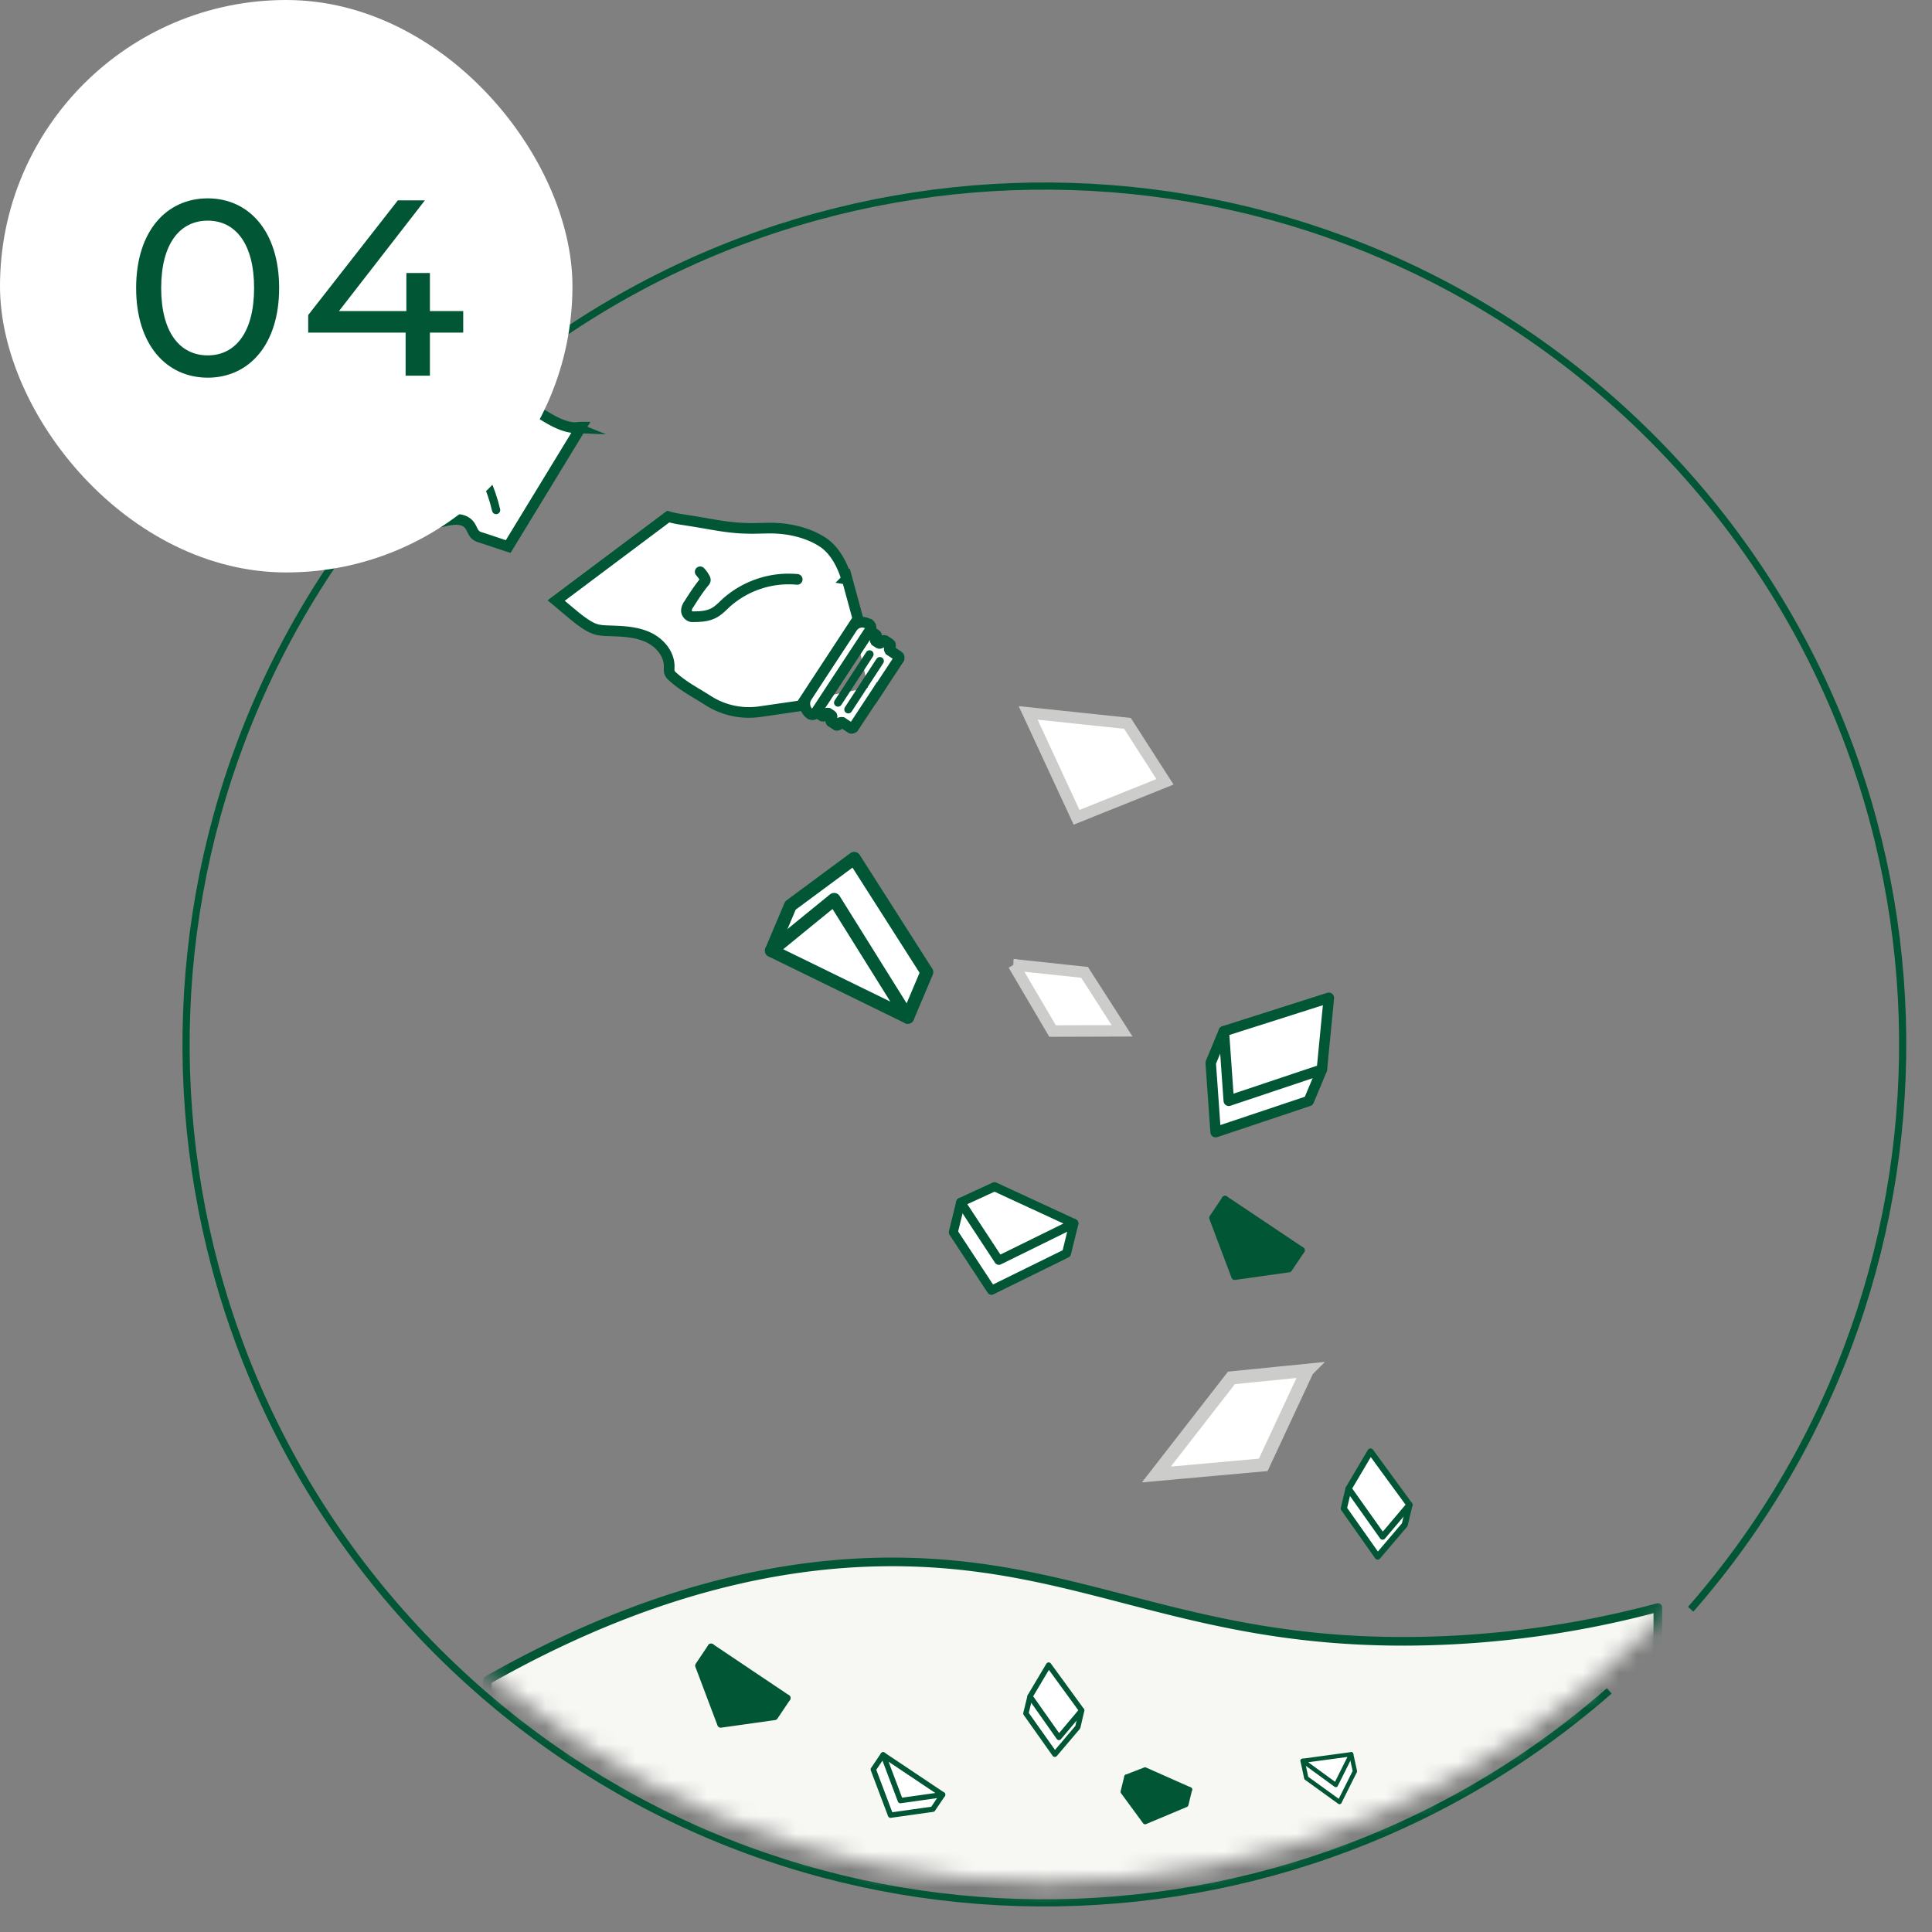 <svg width="108" height="108" viewBox="0 0 108 108" fill="none" xmlns="http://www.w3.org/2000/svg"><rect x="0" y="0" width="108" height="108" fill="#808080" stroke="none"/><path d="M22.252 26.815c-16.5 18.85-15.777 47.526 2.201 65.504 17.979 17.979 46.655 18.701 65.505 2.202m4.552-4.563c16.499-18.85 15.777-47.526-2.202-65.505-17.978-17.978-46.654-18.7-65.504-2.201" stroke="#005635" stroke-width=".4" stroke-miterlimit="10"/><mask id="a" style="mask-type:luminance" maskUnits="userSpaceOnUse" x="11" y="11" width="95" height="95"><path d="M11.313 58.392c0 25.844 21.109 46.804 47.136 46.804 26.028 0 47.136-20.948 47.136-46.804 0-25.855-21.108-46.803-47.136-46.803-26.027 0-47.136 20.948-47.136 46.803z" fill="#fff"/></mask><g mask="url(#a)"><path d="M73.894 59.791l-.734 1.754-5.206 1.743-.275-3.875.734-1.766" fill="#fff"/><path d="M73.894 59.791l-.734 1.754-5.206 1.743-.275-3.875.734-1.766" stroke="#005635" stroke-width=".585" stroke-linecap="round" stroke-linejoin="round"/><path d="M68.689 61.534l5.205-1.743.39-4.013-5.87 1.869.275 3.887z" fill="#fff"/><path d="M68.689 61.534l5.205-1.743.39-4.013-5.87 1.869.275 3.887z" stroke="#005635" stroke-width=".585" stroke-linecap="round" stroke-linejoin="round"/><path d="M53.702 67.21l-.412 1.674 2.132 3.244 4.197-2.064.413-1.673" fill="#fff"/><path d="M53.702 67.21l-.412 1.674 2.132 3.244 4.197-2.064.413-1.673" stroke="#005635" stroke-width=".504" stroke-linecap="round" stroke-linejoin="round"/><path d="M55.835 70.454l-2.132-3.245 1.891-.871 4.438 2.052-4.197 2.064z" fill="#fff"/><path d="M55.835 70.454l-2.132-3.245 1.891-.871 4.438 2.052-4.197 2.064z" stroke="#005635" stroke-width=".504" stroke-linecap="round" stroke-linejoin="round"/><path d="M43.12 53.14l1.066-2.522c1.192-.883 2.373-1.754 3.565-2.637l4.06 6.364-1.067 2.522" fill="#fff"/><path d="M43.12 53.14l1.066-2.522c1.192-.883 2.373-1.754 3.565-2.637l4.06 6.364-1.067 2.522" stroke="#005635" stroke-width=".722" stroke-linecap="round" stroke-linejoin="round"/><path d="M46.628 50.275c-1.17.951-2.34 1.903-3.509 2.866l7.625 3.727c-1.376-2.202-2.74-4.392-4.116-6.593z" fill="#fff"/><path d="M46.628 50.275c-1.17.951-2.34 1.903-3.509 2.866l7.625 3.727c-1.376-2.202-2.74-4.392-4.116-6.593z" stroke="#005635" stroke-width=".722" stroke-linecap="round" stroke-linejoin="round"/><path d="M89.82 104.061l.24 1.135-1.02 2.018-2.178-1.582-.24-1.136" fill="#fff"/><path d="M89.82 104.061l.24 1.135-1.02 2.018-2.178-1.582-.24-1.136" stroke="#005635" stroke-width=".287" stroke-linecap="round" stroke-linejoin="round"/><path d="M88.8 106.09l1.02-2.029-3.199.435 2.179 1.594z" fill="#fff"/><path d="M88.8 106.09l1.02-2.029-3.199.435 2.179 1.594z" stroke="#005635" stroke-width=".287" stroke-linecap="round" stroke-linejoin="round"/><path d="M48.692 39.198l1.57-2.385s.012-.103-.022-.126l-.505-.332s-.046-.08-.023-.115l.069-.115s.011-.103-.023-.126l-.298-.195s-.103-.023-.126.023l-.08.115s-.08.046-.115.023l-.195-.126s-.046-.08-.023-.115l.08-.115s.012-.103-.023-.126l-.298-.195s-.103-.011-.126.023l-.069.115s-.08.046-.114.023l-.597-.39" fill="#fff"/><path d="M48.692 39.198l1.57-2.385s.012-.103-.022-.126l-.505-.332s-.046-.08-.023-.115l.069-.115s.011-.103-.023-.126l-.298-.195s-.103-.023-.126.023l-.08.115s-.08.046-.115.023l-.195-.126s-.046-.08-.023-.115l.08-.115s.012-.103-.023-.126l-.298-.195s-.103-.011-.126.023l-.069.115s-.08.046-.114.023l-.597-.39" stroke="#005635" stroke-width=".596" stroke-miterlimit="10"/><path d="M49.276 38.293l-1.57 2.385s-.092.057-.127.034l-.504-.333s-.092-.01-.115.023l-.08.115s-.092.057-.126.023l-.298-.195s-.058-.092-.023-.126l.08-.115s.011-.091-.023-.114l-.195-.126s-.092-.012-.115.023L46.1 40s-.092.058-.126.035l-.298-.195s-.058-.092-.023-.127l.08-.114s.012-.092-.023-.115l-.562-.367" fill="#fff"/><path d="M49.276 38.293l-1.57 2.385s-.092.057-.127.034l-.504-.333s-.092-.01-.115.023l-.08.115s-.092.057-.126.023l-.298-.195s-.058-.092-.023-.126l.08-.115s.011-.091-.023-.114l-.195-.126s-.092-.012-.115.023L46.1 40s-.092.058-.126.035l-.298-.195s-.058-.092-.023-.127l.08-.114s.012-.092-.023-.115l-.562-.367" stroke="#005635" stroke-width=".596" stroke-miterlimit="10"/><path d="M49.185 36.951l-1.766 2.706m1.192-3.084l-1.766 2.706" stroke="#005635" stroke-width=".447" stroke-linecap="round" stroke-linejoin="round"/><path d="M48.175 35.885l-2.144 3.267" stroke="#005635" stroke-width=".596" stroke-linecap="round" stroke-linejoin="round"/><path d="M45.092 38.947l2.533-3.853a.684.684 0 0 1 .952-.195h.023c.092.08.115.195.057.287l-3.072 4.678a.19.19 0 0 1-.264.057h-.023a.715.715 0 0 1-.195-.974" fill="#fff"/><path d="M45.092 38.947l2.533-3.853a.684.684 0 0 1 .952-.195h.023c.092.08.115.195.057.287l-3.072 4.678a.19.19 0 0 1-.264.057h-.023a.715.715 0 0 1-.195-.974h-.011z" stroke="#005635" stroke-width=".596" stroke-miterlimit="10"/><path d="M32.17 23.914c-.597-.023-1.159-.32-1.675-.63a37.926 37.926 0 0 1-1.456-.895c-.172-.103-.344-.217-.447-.39-.138-.217-.149-.492-.183-.756-.127-.849-.608-1.64-1.319-2.11a3.082 3.082 0 0 0-1.892-.527c-.676.034-1.353-.035-2.03.114a1.778 1.778 0 0 0-1.192.929c-.332.688-.802 1.88-1.192 3.772-.39 1.904-.424 3.176-.379 3.945a1.73 1.73 0 0 0 .734 1.318c1.078.757 2.397.723 3.646.459.253-.058.516-.115.768-.103.264 0 .528.103.688.31.138.171.184.423.356.561.092.08.206.115.321.149.493.16.998.333 1.49.493l4.07-6.673c-.102 0-.205.023-.309.023" fill="#fff"/><path d="M32.17 23.914c-.597-.023-1.159-.32-1.675-.63a37.926 37.926 0 0 1-1.456-.895c-.172-.103-.344-.217-.447-.39-.138-.217-.149-.492-.183-.756-.127-.849-.608-1.64-1.319-2.11a3.082 3.082 0 0 0-1.892-.527c-.676.034-1.353-.035-2.03.114a1.778 1.778 0 0 0-1.192.929c-.332.688-.802 1.88-1.192 3.772-.39 1.904-.424 3.176-.379 3.945a1.73 1.73 0 0 0 .734 1.318c1.078.757 2.397.723 3.646.459.253-.058.516-.115.768-.103.264 0 .528.103.688.31.138.171.184.423.356.561.092.08.206.115.321.149.493.16.998.333 1.49.493l4.07-6.673c-.102 0-.205.023-.309.023v.011z" stroke="#005635" stroke-width=".596" stroke-miterlimit="10"/><path d="M47.328 32.377c-.207-.746-.643-1.594-1.296-2.041-.745-.505-1.72-.757-2.603-.803-.562-.034-1.135.023-1.697 0-.722-.012-1.433-.126-2.144-.252a75.556 75.556 0 0 0-1.617-.264 5.996 5.996 0 0 1-.619-.138l-6.26 4.69c.195.16.39.332.585.493.32.264.63.539.974.768.195.138.39.252.62.333.274.091.573.091.87.103.712.023 1.434.057 2.087.355.643.298 1.181.918 1.181 1.628 0 .127-.022.264.035.379.034.08.103.149.172.206.596.54 1.273.883 1.938 1.307.86.562 1.903.791 2.923.642l2.294-.332 3.187-4.862-.608-2.235-.023.023z" fill="#fff"/><path d="M47.328 32.377c-.207-.746-.643-1.594-1.296-2.041-.745-.505-1.72-.757-2.603-.803-.562-.034-1.135.023-1.697 0-.722-.012-1.433-.126-2.144-.252a75.556 75.556 0 0 0-1.617-.264 5.996 5.996 0 0 1-.619-.138l-6.26 4.69c.195.16.39.332.585.493.32.264.63.539.974.768.195.138.39.252.62.333.274.091.573.091.87.103.712.023 1.434.057 2.087.355.643.298 1.181.918 1.181 1.628 0 .127-.022.264.035.379.034.08.103.149.172.206.596.54 1.273.883 1.938 1.307.86.562 1.903.791 2.923.642l2.294-.332 3.187-4.862-.608-2.235-.023.023z" stroke="#005635" stroke-width=".596" stroke-miterlimit="10"/><path d="M44.565 32.388a5.25 5.25 0 0 0-3.979 1.318c-.218.207-.424.425-.688.562-.367.195-.791.207-1.204.207-.16 0-.321-.172-.321-.333 0-.16.08-.298.172-.424.252-.401.516-.803.814-1.17.035-.034.069-.08.069-.126a.185.185 0 0 0-.034-.103 1.54 1.54 0 0 0-.253-.355" fill="#fff"/><path d="M44.565 32.388a5.25 5.25 0 0 0-3.979 1.318c-.218.207-.424.425-.688.562-.367.195-.791.207-1.204.207-.16 0-.321-.172-.321-.333 0-.16.08-.298.172-.424.252-.401.516-.803.814-1.17.035-.034.069-.08.069-.126a.185.185 0 0 0-.034-.103 1.54 1.54 0 0 0-.253-.355" stroke="#005635" stroke-width=".596" stroke-linecap="round" stroke-linejoin="round"/><path d="M27.733 28.512c-.287-1.227-.792-2.293-1.48-3.13-.24-.298-.504-.573-.619-.998-.137-.515-.034-1.203.104-1.88.103-.55.24-1.146.584-1.685" fill="#fff"/><path d="M27.733 28.512c-.287-1.227-.792-2.293-1.48-3.13-.24-.298-.504-.573-.619-.998-.137-.515-.034-1.203.104-1.88.103-.55.24-1.146.584-1.685" stroke="#005635" stroke-width=".459" stroke-linecap="round" stroke-linejoin="round"/><path d="M57.475 39.852l5.55.585 2.097 3.267-4.941 1.984-2.706-5.836z" fill="#fff"/><path d="M57.475 39.852l5.55.585 2.097 3.267-4.941 1.984-2.706-5.836z" stroke="#CCCDCB" stroke-width=".642" stroke-miterlimit="10"/><path d="M73.08 76.6l-2.465 5.286-5.974.539 4.197-5.4 4.242-.425z" fill="#fff"/><path d="M73.08 76.6l-2.465 5.286-5.974.539 4.197-5.4 4.242-.425z" stroke="#CCCDCB" stroke-width=".734" stroke-miterlimit="10"/><path d="M79.398 92.515l-1.273 3.577-1.376-1.49.16-1.938 2.489-.15z" fill="#fff"/><path d="M79.398 92.515l-1.273 3.577-1.376-1.49.16-1.938 2.489-.15z" stroke="#CCCDCB" stroke-width=".47" stroke-miterlimit="10"/><path d="M56.66 53.932l3.968.424 2.098 3.268-3.887.012-2.178-3.704z" fill="#fff"/><path d="M56.66 53.932l3.968.424 2.098 3.268-3.887.012-2.178-3.704z" stroke="#CCCDCB" stroke-width=".642" stroke-miterlimit="10"/><path d="M75.384 83.216l-.263 1.112 1.892 2.683 1.513-1.777.264-1.113" fill="#fff"/><path d="M75.384 83.216l-.263 1.112 1.892 2.683 1.513-1.777.264-1.113" stroke="#005635" stroke-width=".344" stroke-linecap="round" stroke-linejoin="round"/><path d="M77.288 85.899l-1.903-2.683 1.227-2.076 2.178 2.981-1.502 1.778z" fill="#fff"/><path d="M77.288 85.899l-1.903-2.683 1.227-2.076 2.178 2.981-1.502 1.778z" stroke="#005635" stroke-width=".344" stroke-linecap="round" stroke-linejoin="round"/><path d="M84.511 94.406l.253 1.135-1.02 2.018-2.18-1.582-.251-1.135" fill="#fff"/><path d="M84.511 94.406l.253 1.135-1.02 2.018-2.18-1.582-.251-1.135" stroke="#005635" stroke-width=".287" stroke-linecap="round" stroke-linejoin="round"/><path d="M83.491 96.436l1.02-2.03-3.198.447 2.178 1.583z" fill="#fff"/><path d="M83.491 96.436l1.02-2.03-3.198.447 2.178 1.583z" stroke="#005635" stroke-width=".287" stroke-linecap="round" stroke-linejoin="round"/><path d="M92.675 113.589H26.39l.86-19.664c10.262-5.825 18.448-6.822 24.158-6.581 9.895.424 15.64 4.7 28.32 4.391a55.329 55.329 0 0 0 12.946-1.869v23.723z" fill="#F7F7F4"/><path d="M92.675 113.589H26.39l.86-19.664c10.262-5.825 18.448-6.822 24.158-6.581 9.895.424 15.64 4.7 28.32 4.391a55.329 55.329 0 0 0 12.946-1.869v23.723z" stroke="#005635" stroke-width=".482" stroke-linecap="round" stroke-linejoin="round"/><path d="M62.978 99.325l-.206.837 1.238 1.686 2.293-.963.207-.849" fill="#005635"/><path d="M62.978 99.325l-.206.837 1.238 1.686 2.293-.963.207-.849" stroke="#005635" stroke-width=".264" stroke-linecap="round" stroke-linejoin="round"/><path d="M64.217 101.011l-1.239-1.686 1.032-.4 2.5 1.111-2.293.975z" fill="#005635"/><path d="M64.217 101.011l-1.239-1.686 1.032-.4 2.5 1.111-2.293.975z" stroke="#005635" stroke-width=".264" stroke-linecap="round" stroke-linejoin="round"/><path d="M72.747 69.893l-.699 1.043-3.027.424-1.238-3.279.7-1.043" fill="#005635"/><path d="M72.747 69.893l-.699 1.043-3.027.424-1.238-3.279.7-1.043" stroke="#005635" stroke-width=".378" stroke-linecap="round" stroke-linejoin="round"/><path d="M69.72 70.317l3.028-.424-4.266-2.855 1.239 3.28z" fill="#005635"/><path d="M69.72 70.317l3.028-.424-4.266-2.855 1.239 3.28z" stroke="#005635" stroke-width=".378" stroke-linecap="round" stroke-linejoin="round"/><path d="M44.002 94.922l-.7 1.044-3.015.424-1.238-3.28.7-1.043" fill="#005635"/><path d="M44.002 94.922l-.7 1.044-3.015.424-1.238-3.28.7-1.043" stroke="#005635" stroke-width=".378" stroke-linecap="round" stroke-linejoin="round"/><path d="M40.987 95.347l3.015-.425-4.254-2.855 1.239 3.28z" fill="#005635"/><path d="M40.987 95.347l3.015-.425-4.254-2.855 1.239 3.28z" stroke="#005635" stroke-width=".378" stroke-linecap="round" stroke-linejoin="round"/><path d="M57.578 94.843l-.23.94 1.617 2.281 1.284-1.513.218-.94" fill="#fff"/><path d="M57.578 94.843l-.23.94 1.617 2.281 1.284-1.513.218-.94" stroke="#005635" stroke-width=".298" stroke-linecap="round" stroke-linejoin="round"/><path d="M59.195 97.124l-1.617-2.293 1.043-1.754 1.846 2.534-1.272 1.513z" fill="#fff"/><path d="M59.195 97.124l-1.617-2.293 1.043-1.754 1.846 2.534-1.272 1.513z" stroke="#005635" stroke-width=".298" stroke-linecap="round" stroke-linejoin="round"/><path d="M52.694 100.323l-.55.814-2.362.332-.964-2.556.55-.815" fill="#fff"/><path d="M52.694 100.323l-.55.814-2.362.332-.964-2.556.55-.815" stroke="#005635" stroke-width=".298" stroke-linecap="round" stroke-linejoin="round"/><path d="M50.331 100.655l2.362-.332-3.325-2.225.963 2.557z" fill="#fff"/><path d="M50.331 100.655l2.362-.332-3.325-2.225.963 2.557z" stroke="#005635" stroke-width=".298" stroke-linecap="round" stroke-linejoin="round"/><path d="M75.533 98.064l.207.952-.86 1.72-1.858-1.342-.206-.963" fill="#fff"/><path d="M75.533 98.064l.207.952-.86 1.72-1.858-1.342-.206-.963" stroke="#005635" stroke-width=".241" stroke-linecap="round" stroke-linejoin="round"/><path d="M74.673 99.784l.86-1.72-2.717.367 1.857 1.353z" fill="#fff"/><path d="M74.673 99.784l.86-1.72-2.717.367 1.857 1.353z" stroke="#005635" stroke-width=".241" stroke-linecap="round" stroke-linejoin="round"/></g><rect width="32" height="32" rx="16" fill="#fff"/><path d="M11.614 21.112c-2.296 0-4.004-1.82-4.004-5.012 0-3.192 1.708-5.012 4.004-5.012 2.282 0 3.99 1.82 3.99 5.012 0 3.192-1.708 5.012-3.99 5.012zm0-1.246c1.526 0 2.59-1.26 2.59-3.766 0-2.506-1.064-3.766-2.59-3.766-1.54 0-2.604 1.26-2.604 3.766 0 2.506 1.064 3.766 2.604 3.766zm14.28-2.478v1.204h-1.862V21h-1.358v-2.408h-5.446v-.98L22.24 11.2h1.512l-4.802 6.188h3.766V15.26h1.316v2.128h1.862z" fill="#005635"/></svg>